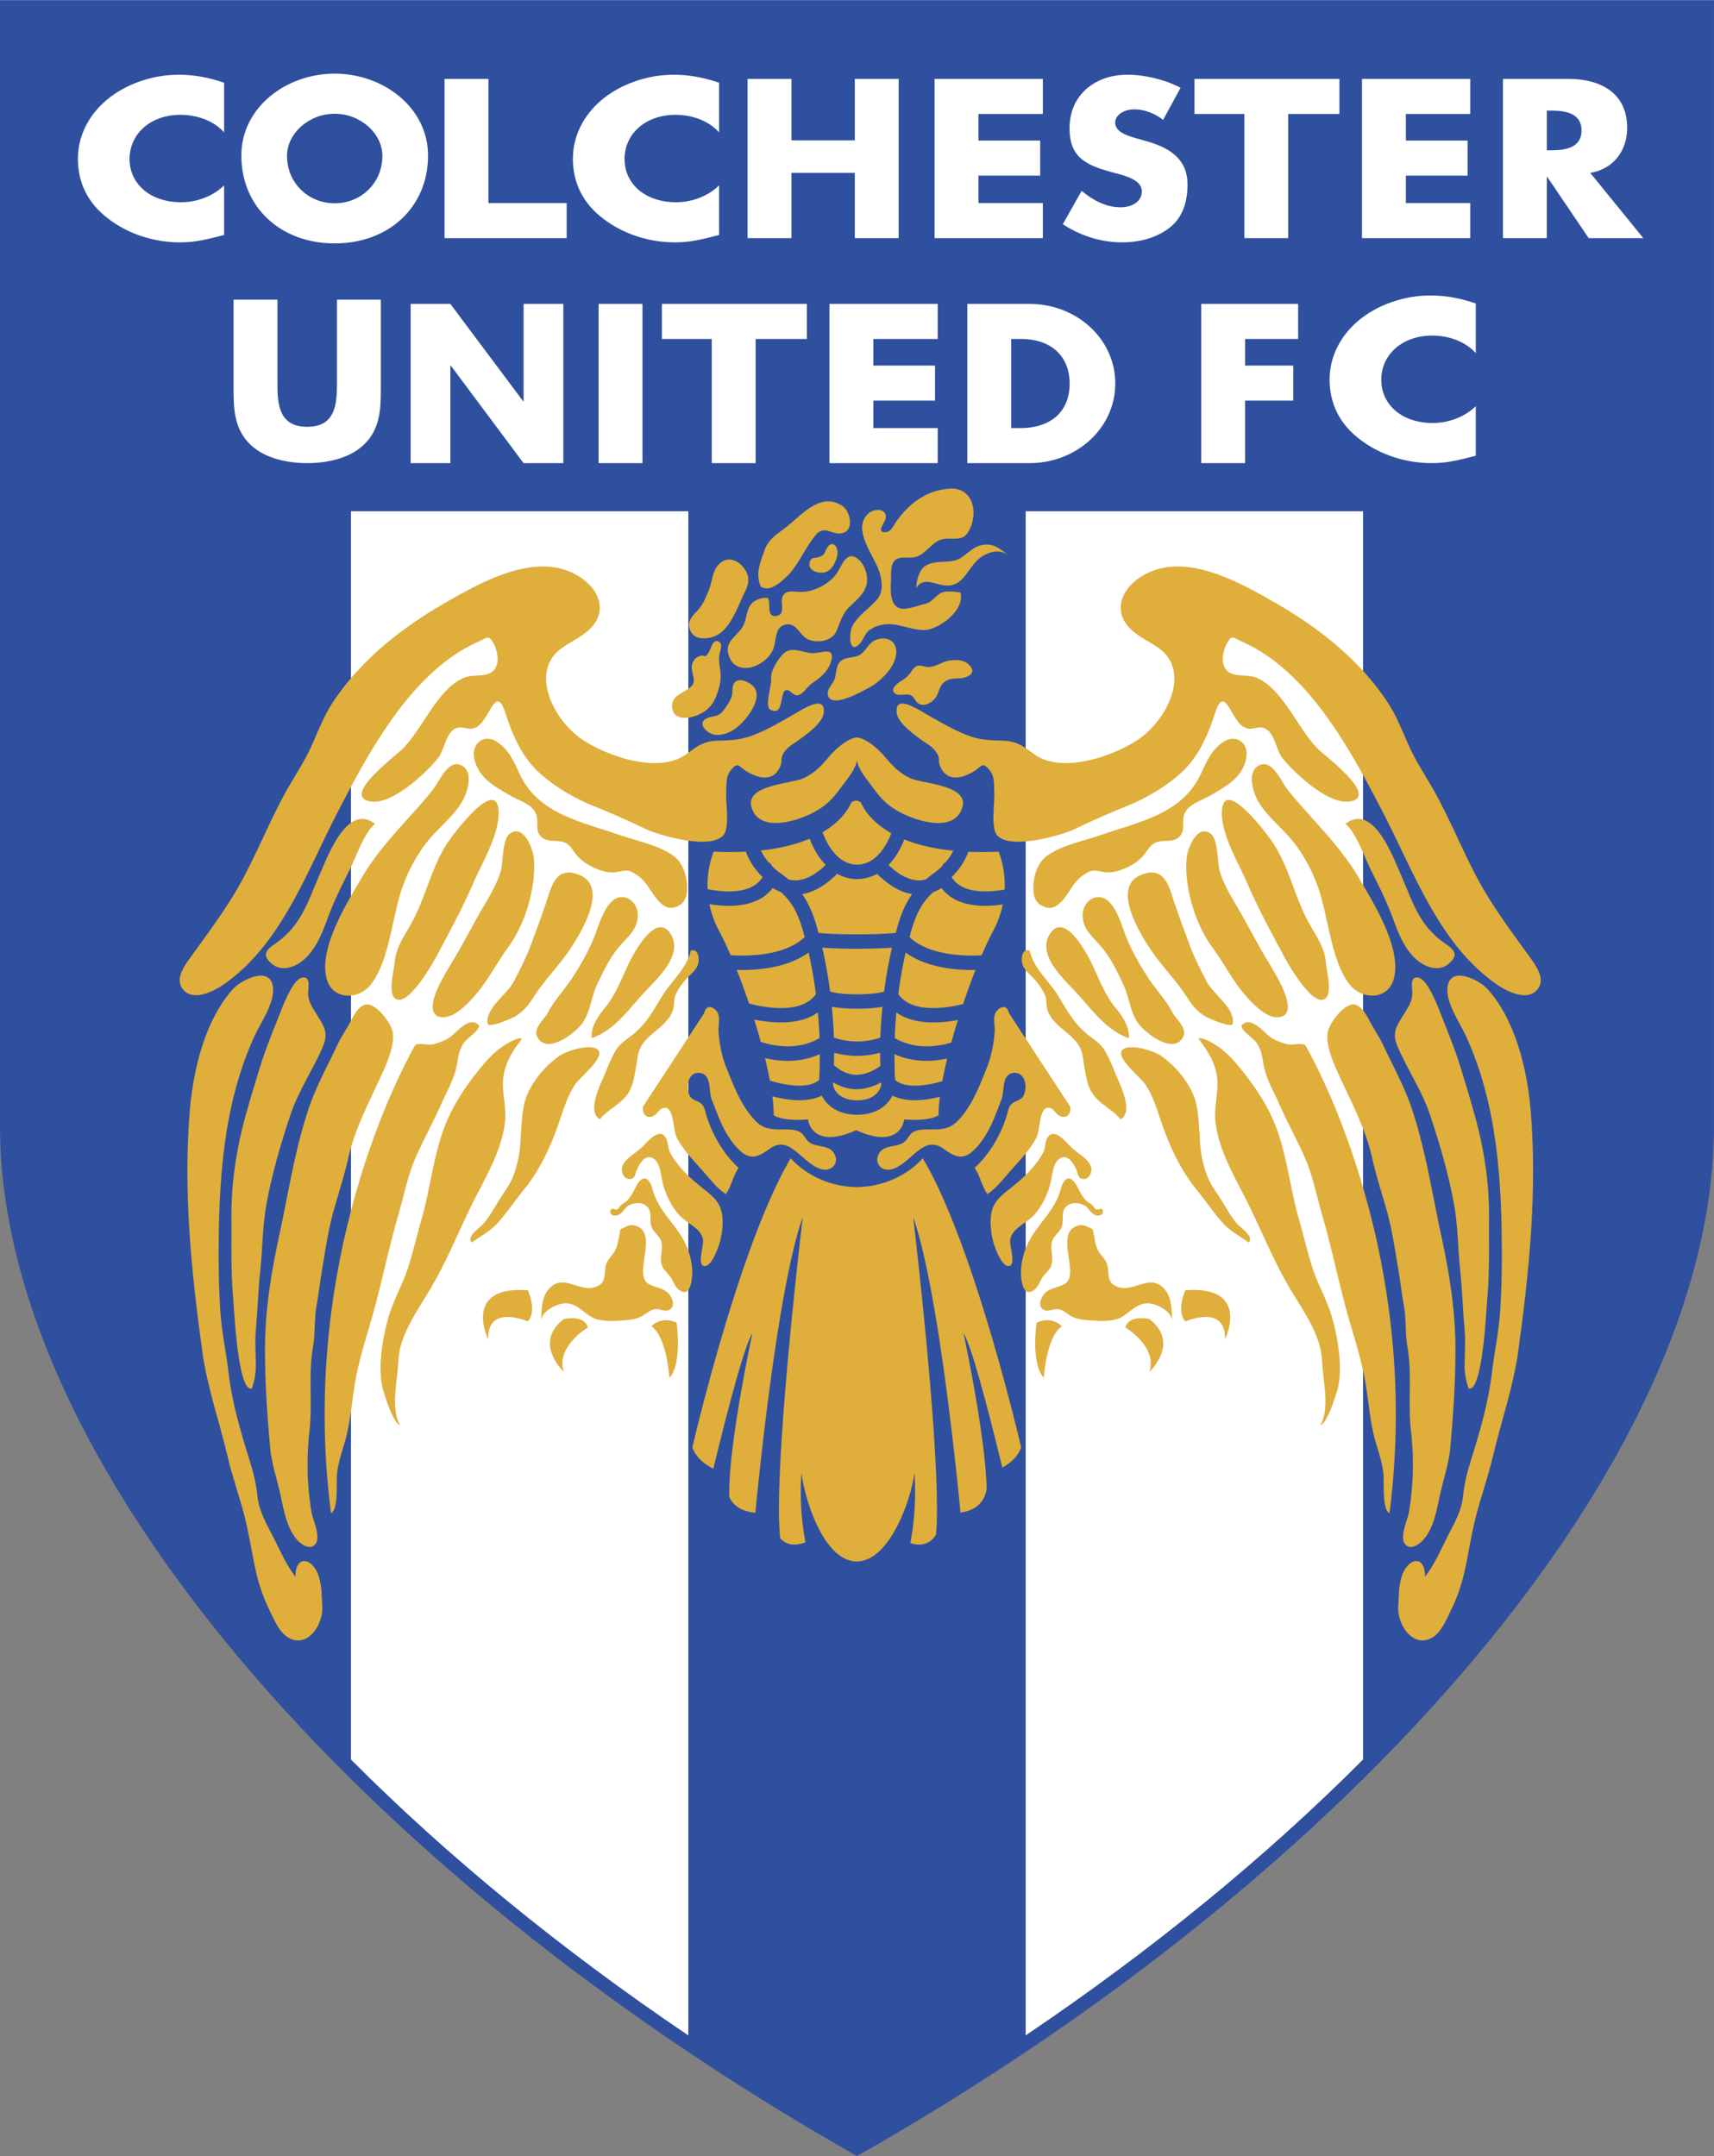 <svg xmlns="http://www.w3.org/2000/svg" width="1987" height="2500" viewBox="0 0 169.225 212.87"><rect x="0" y="0" width="169.225" height="212.87" fill="#808080" stroke="none"/><path d="M0 0v111.176c0 33.05 35.262 73.71 84.611 101.694 49.352-27.984 84.613-68.644 84.613-101.694V0H0z" fill="#2f509f"/><path d="M34.651 173.716c9.472 9.506 20.69 18.726 33.308 27.238V50.46H34.651M101.267 50.46v150.492c12.618-8.512 23.835-17.731 33.308-27.238V50.46h-33.308zM22.124 13.046c-1.001-1.126-2.627-1.731-4.303-1.731-3.001 0-5.028 1.919-5.028 4.358 0 2.481 2.051 4.275 5.103 4.275 1.602 0 3.202-.646 4.229-1.668v4.9c-1.626.417-2.802.73-4.328.73-2.627 0-5.128-.834-7.079-2.315-2.077-1.563-3.027-3.607-3.027-5.942 0-2.148.976-4.212 2.777-5.755 1.851-1.584 4.528-2.543 7.179-2.543 1.575 0 3.027.292 4.478.792v4.899zM145.705 34.845c-1.001-1.127-2.627-1.731-4.303-1.731-3.001 0-5.028 1.918-5.028 4.357 0 2.481 2.051 4.275 5.103 4.275 1.601 0 3.202-.647 4.229-1.669v4.9c-1.627.417-2.802.73-4.328.73-2.626 0-5.128-.834-7.079-2.315-2.077-1.563-3.027-3.607-3.027-5.942 0-2.148.976-4.212 2.777-5.755 1.851-1.584 4.526-2.543 7.179-2.543 1.576 0 3.027.292 4.478.792v4.901zM70.994 13.046c-1.001-1.126-2.627-1.731-4.303-1.731-3.001 0-5.027 1.919-5.027 4.358 0 2.481 2.051 4.275 5.103 4.275 1.601 0 3.202-.646 4.228-1.668v4.9c-1.626.417-2.802.73-4.328.73-2.627 0-5.128-.834-7.079-2.315-2.076-1.563-3.027-3.607-3.027-5.942 0-2.148.976-4.212 2.777-5.755 1.851-1.584 4.527-2.543 7.179-2.543 1.575 0 3.027.292 4.478.792v4.899zM33.045 11.21c2.585 0 4.708 1.98 4.708 4.149 0 2.711-2.122 4.692-4.708 4.692-2.586 0-4.708-1.981-4.708-4.692 0-2.168 2.122-4.149 4.708-4.149zm0-3.961c-4.797 0-9.217 3.337-9.217 8.09 0 5.088 3.868 8.673 9.217 8.673 5.348 0 9.216-3.585 9.216-8.673 0-4.753-4.42-8.09-9.216-8.09zM48.223 20.031h7.727v3.461H43.891V7.77h4.332v12.261zM84.395 13.838V7.77h4.332v15.722h-4.332v-6.443H78.14v6.443h-4.332V7.77h4.332v6.068h6.255zM96.605 11.232v2.626h6.093v3.461h-6.093v2.711h6.357v3.461H92.274V7.77h10.689v3.462h-6.358zM86.224 33.447v2.628h6.093v3.462h-6.093v2.709h6.357v3.462H81.892V29.987h10.689v3.46h-6.357zM138.803 11.232v2.626h6.093v3.461h-6.093v2.711h6.357v3.461h-10.689V7.77h10.689v3.462h-6.357zM114.834 11.816c-.795-.625-1.812-1.043-2.873-1.043-.796 0-1.857.438-1.857 1.314 0 .917 1.172 1.272 1.924 1.501l1.105.312c2.32.647 4.111 1.752 4.111 4.296 0 1.564-.397 3.169-1.724 4.232-1.304 1.043-3.051 1.481-4.73 1.481-2.099 0-4.155-.668-5.857-1.794l1.857-3.293c1.083.897 2.365 1.626 3.846 1.626 1.017 0 2.1-.479 2.1-1.584 0-1.147-1.702-1.543-2.631-1.793-2.718-.73-4.508-1.397-4.508-4.442 0-3.19 2.409-5.275 5.746-5.275 1.68 0 3.735.5 5.216 1.292l-1.725 3.17zM127.185 23.492h-4.332v-12.26h-4.923V7.77h14.312v3.462h-5.057v12.26zM74.604 45.708h-4.332V33.447H65.35v-3.46h14.312v3.46h-5.057v12.261zM152.722 10.898h.419c1.415 0 3.006.25 3.006 1.96s-1.591 1.96-3.006 1.96h-.419v-3.92zm4.287 6.151c2.365-.396 3.646-2.272 3.646-4.44 0-3.357-2.497-4.838-5.791-4.838h-6.476v15.722h4.332v-6.047h.044l4.089 6.047h5.394l-5.238-6.444zM37.601 29.569v8.841c0 2.022-.088 4.024-1.746 5.545-1.393 1.293-3.581 1.752-5.526 1.752s-4.133-.459-5.526-1.752c-1.658-1.521-1.746-3.523-1.746-5.545v-8.841h4.333v8.278c0 2.044.154 4.275 2.939 4.275s2.939-2.231 2.939-4.275v-8.278h4.333zM40.543 29.987h3.923l7.187 9.612h.041v-9.612h3.924v15.722h-3.924l-7.187-9.633h-.041v9.633h-3.923V29.987zM63.432 45.708H59.1V29.987h4.332v15.721zM99.836 33.447h1.016c2.785 0 4.753 1.585 4.753 4.4 0 3.065-2.21 4.399-4.797 4.399h-.972v-8.799zm-4.333 12.261h6.145c4.619 0 8.465-3.44 8.465-7.861 0-4.42-3.823-7.86-8.465-7.86h-6.145v15.721zM122.931 33.447v2.628h4.752v3.462h-4.752v6.171h-4.333V29.987h9.57v3.46h-5.237z" fill="#fff"/><path d="M98.205 81.963c-.286-1.208.011-2.721-.041-3.784-.029-.628.04-1.496-.392-2.062-.781-1.023-.834-.455-1.586.004-1.052.642-2.639 1.2-3.361-.477-.277-.647.089-.743-.431-1.457-.417-.571-1.041-.853-1.583-1.269-.721-.551-2.19-1.577-2.282-2.611-.155-1.759 2.018-.339 2.882.158 1.266.726 2.59 1.505 3.949 2.054 1.323.534 2.321.557 3.63.593 1.5.042 2.063.594 3.198 1.39 2.717 1.904 7.783.134 10.238-1.537 2.023-1.376 3.953-4.382 3.436-6.804-.494-2.31-2.526-2.565-4.059-3.912-1.972-1.731-1.211-3.968.777-5.277 4.152-2.734 9.735.458 13.398 2.569 4.296 2.475 8.31 5.647 11.054 9.83.879 1.339 1.458 2.905 2.128 4.372.743 1.627 1.784 3.121 2.641 4.707 1.472 2.724 2.634 5.573 4.074 8.281 1.372 2.582 3.282 5.148 5.045 7.587.669.924 1.772 2.331.833 3.404-1.048 1.2-3.147.052-4.106-.631-5.584-3.972-8.021-10.937-11.097-16.871-3.136-6.051-7.361-14.042-14.02-16.93-.85-.369-.907-.699-1.464.348-.246.46-.434 1.353-.281 1.895.448 1.601 2.14.865 3.325 1.387 2.562 1.13 4.053 5.061 5.999 6.993.803.799 6.103 4.714 3.159 5.205-2.082.347-5.468-2.799-6.633-4.265-.705-.889-.768-2.646-1.888-3.004-.585-.188-1.115.255-1.749.007-.561-.219-.931-.821-1.217-1.303-.614-1.033-1.151-2.2-1.777-.281-.73 2.239-1.626 4.448-3.514 6.122-1.461 1.296-3.355 2.417-5.217 3.163a85.736 85.736 0 0 0-5.17 2.287c-1.436.683-7.37 2.362-7.898.119zM71.659 81.963c.285-1.208-.011-2.721.041-3.784.03-.628-.041-1.496.391-2.062.781-1.023.834-.455 1.586.004 1.051.642 2.638 1.2 3.36-.477.279-.647-.089-.743.432-1.457.417-.571 1.041-.853 1.584-1.269.721-.551 2.189-1.577 2.281-2.611.155-1.759-2.018-.339-2.882.158-1.266.726-2.59 1.505-3.949 2.054-1.323.534-2.32.557-3.63.593-1.499.042-2.062.594-3.197 1.39-2.717 1.904-7.783.134-10.238-1.537-2.023-1.376-3.953-4.382-3.435-6.804.494-2.31 2.525-2.565 4.058-3.912 1.973-1.731 1.212-3.968-.776-5.277-4.152-2.734-9.735.458-13.399 2.569-4.296 2.475-8.309 5.647-11.054 9.83-.879 1.339-1.458 2.905-2.128 4.372-.743 1.627-1.784 3.121-2.641 4.707-1.471 2.724-2.634 5.573-4.073 8.281-1.372 2.582-3.282 5.148-5.046 7.587-.669.924-1.771 2.331-.833 3.404 1.049 1.2 3.146.052 4.106-.631 5.584-3.972 8.021-10.937 11.096-16.871 3.136-6.051 7.361-14.042 14.02-16.93.85-.369.907-.699 1.464.348.245.46.433 1.353.281 1.895-.448 1.601-2.14.865-3.325 1.387-2.562 1.13-4.053 5.061-5.998 6.993-.804.799-6.104 4.714-3.16 5.205 2.082.347 5.469-2.799 6.634-4.265.706-.889.769-2.646 1.889-3.004.584-.188 1.114.255 1.749.007.561-.219.93-.821 1.216-1.303.613-1.033 1.151-2.2 1.777-.281.73 2.239 1.626 4.448 3.514 6.122 1.461 1.296 3.356 2.417 5.218 3.163a85.736 85.736 0 0 1 5.17 2.287c1.434.683 7.368 2.362 7.897.119z" fill="#dfae3b"/><path d="M138.288 86.298c-.759-1.721-2.718-7.093-5.442-4.975 1.106.98 1.823 3.192 2.52 4.588.815 1.634 1.585 3.166 2.212 4.897.576 1.59 1.317 3.374 2.803 4.308.783.492 1.823.688 2.592.067 1.184-.955.516-1.474-.338-2.072-2.565-1.793-3.149-4.097-4.347-6.813zM31.576 86.298c.759-1.721 2.719-7.093 5.442-4.975-1.105.98-1.822 3.192-2.52 4.588-.814 1.634-1.583 3.166-2.211 4.897-.577 1.59-1.317 3.374-2.803 4.308-.784.492-1.823.688-2.593.067-1.185-.955-.516-1.474.338-2.072 2.564-1.793 3.148-4.097 4.347-6.813zM134.184 86.702c1.446 2.468 4.202 6.845 3.441 9.873-.544 2.162-3.151 2.188-4.396.587-1.717-2.207-2.079-6.347-2.918-9.038a16.04 16.04 0 0 0-2.282-4.581c-1.102-1.556-2.74-2.716-3.725-4.301-.533-.856-1.253-2.937-.078-3.641 1.359-.815 2.266 1.569 2.917 2.377 2.402 2.98 5.054 5.332 7.041 8.724zM35.68 86.702c-1.445 2.468-4.202 6.845-3.441 9.873.544 2.162 3.15 2.188 4.396.587 1.717-2.207 2.079-6.347 2.918-9.038a16.04 16.04 0 0 1 2.282-4.581c1.101-1.556 2.739-2.716 3.725-4.301.533-.856 1.253-2.937.079-3.641-1.36-.815-2.266 1.569-2.917 2.377-2.404 2.98-5.056 5.332-7.042 8.724zM126.638 94.161c.458.865 3 5.418 4.234 4.39.697-.582.096-2.715.039-3.477-.111-1.477-.923-2.626-1.587-3.787-1.446-2.534-1.959-5.407-3.52-7.902-.586-.939-5.125-7.003-5.168-3.159-.025 2.237 1.619 4.903 2.568 7.1 1.023 2.372 2.226 4.554 3.434 6.835zM43.225 94.161c-.458.865-3 5.418-4.233 4.39-.697-.582-.097-2.715-.039-3.477.111-1.477.924-2.626 1.587-3.787 1.447-2.534 1.959-5.407 3.52-7.902.587-.939 5.126-7.003 5.168-3.159.025 2.237-1.619 4.903-2.567 7.1-1.024 2.372-2.227 4.554-3.436 6.835zM119.683 93.499c.938 1.275 1.688 2.684 2.634 3.958.731.986 2.375 2.912 3.697 2.963 1.539.059 1.186-1.498.781-2.503-.531-1.316-1.338-2.52-2.053-3.756-.731-1.269-1.475-2.675-2.216-3.983-.732-1.293-1.668-2.709-2.092-4.143-.266-.898-.14-3.151-.893-3.725-1.346-1.025-2.29 1.465-2.377 2.342-.277 2.767.791 6.497 2.519 8.847zM50.181 93.499c-.938 1.275-1.688 2.684-2.634 3.958-.731.986-2.375 2.912-3.697 2.963-1.54.059-1.187-1.498-.782-2.503.53-1.316 1.339-2.52 2.053-3.756.732-1.269 1.475-2.675 2.216-3.983.732-1.293 1.669-2.709 2.092-4.143.265-.898.141-3.151.893-3.725 1.347-1.025 2.291 1.465 2.378 2.342.276 2.767-.791 6.497-2.519 8.847zM113.21 86.193c-3.786.869-.811 5.74.409 7.561 1.095 1.635 2.525 3.037 3.573 4.688.493.778.958 1.347 1.754 1.865.22.144 2.688 1.264 2.771.746.244-1.51-1.922-2.914-2.538-4.083-.686-1.298-1.307-2.526-1.817-3.922-.527-1.441-1.098-2.953-1.583-4.449-.427-1.308-.901-2.788-2.569-2.406zM56.653 86.193c3.786.869.811 5.74-.408 7.561-1.095 1.635-2.526 3.037-3.573 4.688-.493.778-.958 1.347-1.754 1.865-.221.144-2.688 1.264-2.771.746-.243-1.51 1.922-2.914 2.539-4.083.685-1.298 1.307-2.526 1.816-3.922.527-1.441 1.098-2.953 1.584-4.449.425-1.308.9-2.788 2.567-2.406zM112.302 100.915c.615.954 3.564 3.323 4.518 1.433.428-.849-.708-1.731-1.044-2.371-.687-1.309-1.669-2.29-2.441-3.482-.758-1.169-1.517-2.489-2.059-3.79-.474-1.135-.854-2.722-1.738-3.642-1.114-1.159-2.651-.163-2.646 1.275.004 1.475 1.076 2.186 1.899 3.194.933 1.144 1.44 2.243 2.088 3.595.599 1.247.666 2.613 1.423 3.788zM57.561 100.915c-.616.954-3.564 3.323-4.518 1.433-.427-.849.708-1.731 1.044-2.371.687-1.309 1.669-2.29 2.442-3.482.757-1.169 1.515-2.489 2.058-3.79.474-1.135.854-2.722 1.738-3.642 1.115-1.159 2.651-.163 2.646 1.275-.005 1.475-1.076 2.186-1.9 3.194-.933 1.144-1.44 2.243-2.089 3.595-.597 1.247-.664 2.613-1.421 3.788zM106.461 98.198c1.453 1.611 2.852 3.562 4.987 4.284.107-1.088-.645-2.195-1.301-2.976-1.01-1.201-1.622-2.819-2.306-4.278-.483-1.027-2.771-5.411-4.226-2.963-1.26 2.121 1.59 4.54 2.846 5.933zM63.403 98.198c-1.453 1.611-2.852 3.562-4.987 4.284-.107-1.088.645-2.195 1.301-2.976 1.01-1.201 1.622-2.819 2.307-4.278.482-1.027 2.77-5.411 4.225-2.963 1.259 2.121-1.591 4.54-2.846 5.933zM110.644 110.498c1.371-.833-.192-3.647-.592-4.691a15.726 15.726 0 0 0-.948-2.049c-.44-.773-1.175-1.166-1.855-1.737-1.189-.996-1.904-2.266-2.722-3.629-.948-1.579-2.41-2.666-2.875-4.556-.646-.147-.779.453-.767.958.023.853.717 1.294 1.236 1.868.385.427.729.908.983 1.415.283.566.137 1.028.304 1.587.486 1.631 2.475 2.296 3.211 3.739.3.591.307 1.121.422 1.781.175 1.004.303 2.103.941 2.938.717.936 1.898 1.451 2.662 2.376zM59.22 110.498c-1.371-.833.191-3.647.592-4.691.256-.667.588-1.417.948-2.049.44-.773 1.175-1.166 1.856-1.737 1.188-.996 1.903-2.266 2.721-3.629.948-1.579 2.41-2.666 2.874-4.556.646-.147.78.453.767.958-.022.853-.716 1.294-1.236 1.868-.385.427-.73.908-.983 1.415-.283.566-.138 1.028-.305 1.587-.486 1.631-2.475 2.296-3.21 3.739-.301.591-.307 1.121-.422 1.781-.176 1.004-.304 2.103-.941 2.938-.716.936-1.897 1.451-2.661 2.376zM117.799 108.034c-.662-1.5-1.822-2.853-3.171-3.798-.679-.477-3.078-1.266-3.793-.608-.788.724 1.813 2.759 2.257 3.443.816 1.256 1.175 2.587 1.655 3.957.789 2.255 1.86 4.524 3.322 6.324.89 1.095 1.688 2.279 2.602 3.32.771.878 1.7 1.331 2.614 1.99.557-.577-.773-1.438-1.083-1.78-.7-.769-1.162-1.708-1.724-2.58-.477-.739-.982-1.404-1.293-2.216a11.57 11.57 0 0 1-.61-2.362c-.096-.635-.107-1.365-.154-2.011-.089-1.178-.142-2.591-.622-3.679zM52.065 108.034c.661-1.5 1.821-2.853 3.17-3.798.68-.477 3.08-1.266 3.794-.608.787.724-1.814 2.759-2.258 3.443-.816 1.256-1.175 2.587-1.654 3.957-.789 2.255-1.86 4.524-3.322 6.324-.89 1.095-1.688 2.279-2.602 3.32-.771.878-1.7 1.331-2.614 1.99-.557-.577.773-1.438 1.084-1.78.7-.769 1.162-1.708 1.723-2.58.477-.739.983-1.404 1.294-2.216.281-.734.487-1.56.61-2.362.096-.635.107-1.365.154-2.011.087-1.178.141-2.591.621-3.679z" fill="#dfae3b"/><path d="M108.664 82.437c3.642-1.27 7.93-2.042 9.798-5.837.635-1.289 1.05-2.523 2.324-3.365 1.305-.863 2.545.171 2.257 1.611-.39 1.944-1.978 2.749-3.482 3.645-.986.587-2.517.913-2.72 2.208-.09.567.102 1.256-.267 1.742-.547.721-1.311.486-2.099.624-.92.161-1.072.808-1.615 1.429-.508.58-1.211.98-1.86 1.256-.644.273-1.326.461-2.053.329-.922-.168-1.078-.292-1.932.268-1.136.747-1.423 1.901-2.327 2.76-.573.544-1.118.667-1.78.324-.698-.363-.887-.959-.885-1.781.001-1.146.399-2.489 1.386-3.194 1.451-1.037 3.581-1.436 5.255-2.019zM61.199 82.437c-3.641-1.27-7.93-2.042-9.798-5.837-.635-1.289-1.05-2.523-2.323-3.365-1.306-.863-2.546.171-2.258 1.611.39 1.944 1.978 2.749 3.482 3.645.986.587 2.517.913 2.721 2.208.089.567-.103 1.256.266 1.742.547.721 1.312.486 2.1.624.919.161 1.071.808 1.615 1.429.508.58 1.212.98 1.861 1.256.644.273 1.326.461 2.053.329.922-.168 1.078-.292 1.931.268 1.137.747 1.423 1.901 2.327 2.76.574.544 1.118.667 1.781.324.698-.363.887-.959.885-1.781-.002-1.146-.399-2.489-1.387-3.194-1.451-1.037-3.581-1.436-5.256-2.019zM127.427 127.334c1.036 1.731 2.355 3.604 2.882 5.575.239.895.218 1.67.313 2.578.153 1.474.572 3.849-.258 5.198.63-.1 1.407-2.614 1.613-3.247.683-2.104.126-5.346-.474-7.424-.481-1.666-1.366-3.142-1.899-4.777-.522-1.601-.883-3.235-1.351-4.85-.972-3.341-1.185-6.681-2.559-9.833-.757-1.738-1.835-3.329-3.006-4.8-.667-.836-1.319-1.614-2.207-2.277-.435-.325-1.638-1.116-2.165-.956.882 1.156 1.652 2.326 1.844 3.768.194 1.466-.316 2.92-.161 4.419.314 3.022 2.152 5.878 3.435 8.534 1.31 2.708 2.449 5.51 3.993 8.092zM42.436 127.334c-1.036 1.731-2.355 3.604-2.881 5.575-.239.895-.219 1.67-.313 2.578-.153 1.474-.572 3.849.257 5.198-.629-.1-1.406-2.614-1.612-3.247-.684-2.104-.126-5.346.474-7.424.48-1.666 1.367-3.142 1.9-4.777.521-1.601.882-3.235 1.351-4.85.971-3.341 1.184-6.681 2.558-9.833.757-1.738 1.835-3.329 3.005-4.8.667-.836 1.319-1.614 2.207-2.277.435-.325 1.638-1.116 2.165-.956-.882 1.156-1.653 2.326-1.844 3.768-.194 1.466.316 2.92.161 4.419-.312 3.022-2.151 5.878-3.435 8.534-1.309 2.708-2.449 5.51-3.993 8.092z" fill="#dfae3b"/><path d="M137.183 149.404c-.74-.401-.523-2.952-.585-3.782-.08-1.062-.448-2.16-.759-3.19-.579-1.916-.688-3.921-1.021-5.884-.317-1.875-.875-3.772-1.422-5.586-1.1-3.65-1.829-7.519-2.927-11.273-.53-1.81-.867-3.667-1.625-5.387-.781-1.775-1.713-3.425-2.479-5.173-.622-1.421-1.364-2.58-1.623-4.103-.121-.719-.216-1.414-.663-2.054-.425-.608-1.32-1-1.527-1.706.929-1.126 2.28.744 2.981 1.201.402.261 1.113.522 1.579.627.519.117 1.268-.164 1.741.06 0-.001 11.765 19.702 8.33 46.25zM32.682 149.404c.739-.401.522-2.952.584-3.782.08-1.062.448-2.16.759-3.19.579-1.916.689-3.921 1.021-5.884.317-1.875.875-3.772 1.422-5.586 1.1-3.65 1.829-7.519 2.927-11.273.53-1.81.867-3.667 1.625-5.387.781-1.775 1.713-3.425 2.479-5.173.623-1.421 1.365-2.58 1.623-4.103.122-.719.217-1.414.663-2.054.426-.608 1.32-1 1.528-1.706-.93-1.126-2.281.744-2.982 1.201-.402.261-1.113.522-1.579.627-.52.117-1.267-.164-1.741.06 0-.001-11.766 19.702-8.329 46.25z" fill="#dfae3b"/><path d="M139.112 149.255c-.128.77-.934 2.423-.412 3.157.483.678 1.357.116 1.785-.345 1.003-1.079 1.337-2.835 1.628-4.23.344-1.654.924-3.25 1.074-4.904.298-3.246.51-6.42.51-9.752 0-3.862-.621-7.588-1.423-11.308-.89-4.13-1.531-8.379-2.882-12.421-.73-2.181-1.877-4.253-2.855-6.33-.366-.779-.844-1.454-1.251-2.217-.308-.576-.81-1.605-1.541-1.733-1.008-.176-2.467 1.788-2.65 2.693-.237 1.167.472 2.877.956 3.949 1.254 2.781 2.755 5.521 3.428 8.521.398 1.782.968 3.5 1.457 5.245.504 1.8.771 3.675 1.083 5.5.215 1.252.37 2.606.588 3.822.25 1.397.115 2.726.351 4.077.478 2.74.03 5.562.352 8.333a28.704 28.704 0 0 1-.198 7.943zM30.751 149.255c.129.77.934 2.423.412 3.157-.483.678-1.356.116-1.786-.345-1.002-1.079-1.336-2.835-1.628-4.23-.345-1.654-.924-3.25-1.075-4.904-.296-3.246-.509-6.42-.509-9.752 0-3.862.62-7.588 1.422-11.308.891-4.13 1.532-8.379 2.883-12.421.729-2.181 1.877-4.253 2.854-6.33.367-.779.844-1.454 1.251-2.217.307-.576.81-1.605 1.541-1.733 1.007-.176 2.466 1.788 2.65 2.693.236 1.167-.473 2.877-.957 3.949-1.254 2.781-2.756 5.521-3.427 8.521-.398 1.782-.968 3.5-1.457 5.245-.504 1.8-.771 3.675-1.083 5.5-.214 1.252-.37 2.606-.588 3.822-.25 1.397-.116 2.726-.351 4.077-.478 2.74-.03 5.562-.352 8.333-.3 2.596-.235 5.343.2 7.943z" fill="#dfae3b"/><path d="M137.972 103.287c.98 2.301 2.43 4.412 3.211 6.753.955 2.859 1.806 5.761 2.356 8.728.413 2.22.392 4.421.627 6.647.21 1.995.27 4.044.448 6.025.092 1.017-.006 2.213-.013 3.273-.005.854.126 1.525.387 2.354 1.405.502 1.771-8.005 1.86-8.979.148-1.617.166-3.217.166-4.855 0-1.076-.008-2.151-.001-3.227.019-2.765-.371-5.73-1.022-8.407-.48-1.972-1.086-3.911-1.67-5.854-.558-1.855-1.213-3.494-1.922-5.262-.319-.794-1.366-3.751-2.335-3.964-.989-.217-.566 1.113-.632 1.721-.081.754-.376 1.135-.754 1.769-.696 1.172-1.322 1.833-.706 3.278zM31.892 103.287c-.98 2.301-2.43 4.412-3.211 6.753-.954 2.859-1.806 5.761-2.356 8.728-.412 2.22-.393 4.421-.628 6.647-.211 1.995-.269 4.044-.447 6.025-.092 1.017.005 2.213.012 3.273.006.854-.125 1.525-.386 2.354-1.405.502-1.771-8.005-1.86-8.979-.148-1.617-.166-3.217-.166-4.855 0-1.076.007-2.151 0-3.227-.018-2.765.372-5.73 1.023-8.407.48-1.972 1.086-3.911 1.67-5.854.557-1.855 1.213-3.494 1.922-5.262.319-.794 1.366-3.751 2.335-3.964.99-.217.566 1.113.631 1.721.081.754.377 1.135.754 1.769.697 1.172 1.322 1.833.707 3.278z" fill="#dfae3b"/><path d="M143.351 158.772c.713-1.442 1.159-3.088 1.457-4.621.288-1.479.527-2.935.909-4.432.498-1.957 1.189-3.864 1.653-5.835.816-3.473 2.04-6.952 2.523-10.465 1.083-7.872 1.894-15.8 1.23-23.814-.331-3.99-1.502-8.934-4.285-11.993-.843-.926-3.798-2.383-3.937-.012-.09 1.513 1.25 3.389 1.862 4.734 3.089 6.784 3.516 14.297 3.516 21.76 0 1.768-.055 3.514-.157 5.251-.123 2.076-.585 4.129-.826 6.2-.339 2.917-1.17 5.741-2.043 8.535-.394 1.26-.68 2.362-.807 3.661-.142 1.462-.936 2.772-1.585 4.06-.694 1.376-1.227 2.65-2.171 3.873.042-2.265-1.767-1.891-2.326.052-.287.994-.257 1.946-.316 2.932-.082 1.375.985 3.506 2.639 3.28 1.447-.197 2.105-2.038 2.664-3.166zM26.514 158.772c-.714-1.442-1.16-3.088-1.458-4.621-.287-1.479-.526-2.935-.908-4.432-.499-1.957-1.19-3.864-1.653-5.835-.816-3.473-2.04-6.952-2.523-10.465-1.082-7.872-1.893-15.8-1.229-23.814.33-3.99 1.502-8.934 4.285-11.993.843-.926 3.798-2.383 3.937-.012.09 1.513-1.25 3.389-1.863 4.734-3.088 6.784-3.515 14.297-3.515 21.76 0 1.768.056 3.514.158 5.251.122 2.076.584 4.129.825 6.2.339 2.917 1.171 5.741 2.044 8.535.394 1.26.68 2.362.807 3.661.143 1.462.936 2.772 1.585 4.06.695 1.376 1.227 2.65 2.171 3.873-.042-2.265 1.767-1.891 2.327.052.286.994.257 1.946.316 2.932.082 1.375-.985 3.506-2.639 3.28-1.452-.197-2.109-2.038-2.667-3.166zM94.169 55.346c1.051-.213 1.647-1.323 2.747-1.543 1.208-.243 1.82.388 2.705 1.034-.783-.57-1.532-.49-2.365-.089-1.828.877-1.871 3.545-4.39 2.967-.882-.202-1.769-.658-2.411.32.031-.693.259-1.725.866-2.151.794-.557 1.947-.356 2.848-.538z" fill="#dfae3b"/><path d="M91.329 59.604c-.658.146-1.893.674-2.558.416-.876-.341-.858-1.704-.806-2.451.055-.774-.195-2.188.749-2.463.64-.188 1.254.076 1.902-.205.955-.413 1.495-1.517 2.488-1.69 1.096-.192 1.959.322 2.58-.856.937-1.775.401-4.369-2.078-4.121-2.226.223-3.869 1.463-5.155 3.297-.219.312-.464.917-.916.979-.983.136-.39-.683-.205-1.048.577-1.136-.823-1.472-1.602-.77-1.719 1.548.697 4.29 1.121 5.838.267.971.39 1.945-.349 2.751-.787.857-1.712 1.408-2.316 2.461-.396.69-.409 2.972.72 1.781.347-.366.46-.946.879-1.28.471-.376 1.055-.562 1.632-.622 1.516-.154 3.12.906 4.505.451 1.236-.406 2.974-1.739 2.961-3.173-.005-.572-.044-.383-.47-.47-.294-.061-.891-.07-1.192-.01-.791.16-1.051 1-1.89 1.185z" fill="#dfae3b"/><path d="M82.654 56.531c.455-.707.928-2.215 2.014-1.393.743.562 1.134 1.836.853 2.695-.308.938-1.032 1.442-1.691 2.1-.717.716-.897 1.589-1.268 2.405-.424.937-1.833 1.162-2.728.8-.85-.345-1.139-1.625-2.132-1.513-1.235.139-1.017 1.501-1.333 2.369-.703 1.923-4.017 3.007-4.498.382-.189-1.033.792-1.572 1.361-2.369.562-.787.383-2.013 1.156-2.604.247-.188.658-.35.966-.377.532-.05.492-.03.572.383.089.462-.167 1.5.709 1.392.943-.115.421-1.216.586-1.783.256-.875 1.133-.611 1.783-.59 1.291.044 2.951-.812 3.65-1.897zM70.922 63.308c.487.206.211.807.139 1.16-.108.531-.081.898.013 1.421.172.972.051 1.679-.273 2.606-.38 1.092-1.009 1.768-2.103 2.163-.883.317-2.258.408-2.346-.859-.085-1.218 1.205-1.373 1.893-2.044.744-.727-.458-1.698.332-2.667.19-.233.43-.295.713-.393.11-.038.212.122.353.057.553-.255.585-1.738 1.279-1.444zM74.028 70.394c-.744 1.099-1.909 2.221-3.342 2.152-.823-.039-2.041-1.203-.81-1.686.552-.218.955-.068 1.431-.587.327-.357.796-1.097.933-1.52.154-.474-.08-1.256.483-1.536.608-.303 1.703.352 1.904.917.263.741-.2 1.672-.599 2.26z" fill="#dfae3b"/><path d="M77.312 64.554c.764-.789 1.84-.188 2.759-.088.904.099 2.423-.783 1.987.806-.267.972-1.077 1.642-1.869 2.163-.408.268-.885 1.026-1.303 1.163-.612.2-.823-.607-1.31-.46-.615.183-.14 2.654-1.54 1.903-.547-.295.155-2.455.101-3.029-.076-.799.625-1.859 1.146-2.427l.029-.031zM88.456 63.995c.306 1.558-1.458 3.262-2.712 3.914-.604.315-4.017 2.297-4.022.469-.001-.426.569-.97.696-1.392.168-.565.11-1.341.615-1.758.52-.43 1.34-.233 1.901-.615.603-.411.825-1.164 1.535-1.451.808-.327 1.805-.097 1.987.833zM80.513 52.832c-.893 1.08-1.449 2.387-2.31 3.489-.458.586-1.759 1.853-2.539 1.752-.596-.077-.575-.146-.714-.687-.273-1.062.189-2.093.537-3.093.333-.956 1.059-1.483 1.853-2.051 1.618-1.156 3.535-3.799 5.811-2.322.83.539 1.211 2.443 0 2.704-1.059.227-1.734-.886-2.638.208zM73.584 58.34c-.67 1.325-1.227 3.153-2.424 4.116-.761.613-2.471.923-2.977-.15-.486-1.03.267-1.553.842-2.229.454-.533.719-1.255.981-1.894.331-.805.299-1.803.969-2.485.745-.76 1.69-.533 2.339.213.662.763.739 1.503.27 2.429z" fill="#dfae3b"/><path d="M81.605 54.161c.457-.871 1.125-.378 1.081.452-.034.628-.492 1.602-1.108 1.831-.694.259-1.888-.09-1.631-.985.148-.513.593-.352.954-.495.564-.225.477-.37.704-.803zM84.604 72.793c-.986.101-2.169 1.216-2.718 1.864-.78.92-1.386 1.581-2.481 2.128-1.291.644-6.363.652-5.058 3.29 1.04 2.101 4.55.879 5.994.111 1.15-.612 1.839-1.284 2.574-2.299.579-.801 1.511-1.82 1.689-2.816.178.996 1.11 2.016 1.689 2.816.736 1.015 1.425 1.688 2.575 2.299 1.444.768 4.955 1.99 5.994-.111 1.305-2.638-3.767-2.646-5.057-3.29-1.096-.547-1.702-1.208-2.482-2.128-.549-.647-1.732-1.762-2.719-1.864zM86.597 86.259a4.11 4.11 0 0 1-1.974.52 4.076 4.076 0 0 1-1.971-.52c-1.139 1.143-2.298 1.813-3.459 2.003.602.84 1.037 1.82 1.422 3.119.068.233.127.476.192.713.585.058 1.771.139 3.815.14 2.046-.001 3.233-.082 3.818-.14.065-.237.124-.479.192-.713.384-1.298.82-2.279 1.422-3.119-1.159-.19-2.318-.86-3.457-2.003zM84.623 99.579c-1.129-.002-1.923-.086-2.498-.199a49.11 49.11 0 0 1 .208 3.051 7.014 7.014 0 0 0 2.291.38 7.034 7.034 0 0 0 2.293-.38c.035-1.029.109-2.045.207-3.051-.576.113-1.372.197-2.501.199zM88.068 93.553c-.715.052-1.825.102-3.445.103a48.747 48.747 0 0 1-3.442-.103c.326 1.398.584 2.844.776 4.328.339.109 1.104.274 2.666.277 1.564-.003 2.33-.168 2.668-.277.192-1.484.45-2.93.777-4.328zM80.557 98.138a41.678 41.678 0 0 0-.726-4.104c-2.21 1.614-5.394 1.765-7.093 1.713a67.642 67.642 0 0 1 1.214 3.323c1.6.414 5.207 1.076 6.605-.932zM93.954 86.582c1.036 1.693 3.662 1.516 5.236 1.229.096-2.199-.602-3.743-.602-3.743a34.03 34.03 0 0 1-2.987.013c-.32.935-.946 1.816-1.647 2.501zM88.314 104.065c-.002.733.009 1.468.041 2.207.004.107.022.229.034.346 1.039.915 3.258.525 4.648.114.131-.713.29-1.459.477-2.232-1.371.3-3.289.426-5.2-.435zM89.417 94.033a42.028 42.028 0 0 0-.726 4.104c1.337 1.923 4.703 1.397 6.392.985a69.25 69.25 0 0 1 1.23-3.371c-1.741.035-4.771-.166-6.896-1.718zM88.498 99.948a48.742 48.742 0 0 0-.161 2.531c2.081 1.214 4.355.815 5.586.44.202-.739.418-1.483.65-2.229-1.768.333-4.334.504-6.075-.742zM75.295 86.582c-.705-.687-1.333-1.572-1.651-2.513-.969.048-2.022.052-3.177-.001 0 0-.691 1.525-.605 3.705 1.542.306 4.351.577 5.433-1.191zM79.447 92.508c-.065-.24-.125-.486-.195-.723-.51-1.72-1.093-2.764-2.145-3.721a4.267 4.267 0 0 1-.815-.403c-1.492 1.99-4.4 1.896-6.249 1.591.169.837.461 1.728.954 2.643.36.668.746 1.488 1.138 2.396 1.239.088 5.225.2 7.312-1.783zM88.118 108.16c-.478.919-1.509 1.874-3.495 1.889-1.983-.015-3.014-.97-3.492-1.889-1.491.748-3.527.425-4.875.068.086.68.135 1.308.135 1.86 0 0 .74.634 3.385.423 0 0 .316 3.062 4.75 1.062 4.437 2 4.752-1.062 4.752-1.062 2.645.21 3.386-.423 3.386-.423 0-.538.047-1.148.129-1.808-1.344.334-3.258.59-4.675-.12zM92.957 87.662a4.256 4.256 0 0 1-.814.403c-1.052.957-1.637 2.001-2.146 3.721-.07.237-.13.482-.196.723 1.983 1.884 5.685 1.877 7.113 1.796.394-.913.781-1.737 1.143-2.409a9.489 9.489 0 0 0 .947-2.611c-1.853.277-4.608.296-6.047-1.623zM75.129 83.957c.206.446.502.877.828 1.25l.035-.078.248.382c.237.24.478.445.695.599.33.233.622.465.897.7.209.055.438.094.692.093.956-.007 1.961-.52 2.995-1.52-.807-.835-1.305-1.866-1.585-2.589-1.218.515-2.784.946-4.805 1.163zM80.86 106.618c.012-.117.029-.239.034-.346.032-.739.042-1.474.041-2.207-2.009.906-4.025.721-5.406.388a41.5 41.5 0 0 1 .478 2.218c1.365.431 3.763.907 4.853-.053zM80.912 102.479a46.627 46.627 0 0 0-.161-2.531c-1.813 1.297-4.514 1.06-6.284.702.229.735.444 1.471.645 2.2 1.164.387 3.589.92 5.8-.371zM91.417 86.811c.276-.235.566-.467.897-.7a5.31 5.31 0 0 0 .694-.599l.249-.382.035.078c.321-.369.615-.793.821-1.234-2.018-.2-3.596-.61-4.827-1.109-.285.72-.775 1.71-1.557 2.52 1.034 1 2.04 1.513 2.995 1.52.255 0 .484-.039.693-.094z" fill="#dfae3b"/><path d="M84.623 85.357c1.938-.028 2.963-2.027 3.377-3.108-2.229-1.253-2.844-2.718-2.956-2.941-.1-.199-.317-.257-.519-.264-.202.007-.419.065-.519.264-.109.218-.7 1.617-2.795 2.848.391 1.054 1.42 3.172 3.412 3.201zM84.535 106.106c1.077 0 2.027-.616 2.38-.876-.007-.435-.023-.872-.021-1.305a8.648 8.648 0 0 1-2.271.308 8.632 8.632 0 0 1-2.269-.308c.001.408-.014.82-.021 1.229.346.305 1.194.952 2.202.952zM84.535 107.527c-.901 0-1.68-.324-2.271-.678-.01.092-.013.178-.026.27.107.432.552 1.491 2.385 1.509 1.835-.018 2.281-1.077 2.387-1.509-.013-.088-.015-.17-.025-.258-.624.334-1.485.666-2.45.666zM91.104 114.345s-2.285 2.803-6.516 2.843c-4.231-.041-6.516-2.843-6.516-2.843-5.095 8.53-9.715 28.552-9.715 28.552.369 1.046 1.281 1.707 2.073 2.102.652-2.71 2.941-12.042 3.851-13.356 0 0-2.413 11.189-2.278 16.149.347.753 1.083 1.425 2.577 1.551.356-3.717 2.23-22.277 4.676-29.192 0 0-2.988 25.017-2.225 31.714.492.558 1.27.858 2.49.401-.708-3.713-.383-6.88-.383-6.88.237 2.369 2.132 8.767 5.45 8.767 3.317 0 5.449-6.398 5.687-8.767 0 0 .328 3.212-.398 6.959 1.335.419 2.101-.117 2.538-.853.625-7.192-2.258-31.341-2.258-31.341 2.442 6.903 4.313 25.408 4.674 29.171 1.83-.236 2.422-1.349 2.581-2.315-.101-5.263-2.279-15.364-2.279-15.364.897 1.296 3.138 10.396 3.825 13.246.737-.404 1.525-1.037 1.862-1.991 0-.001-4.621-20.023-9.716-28.553z" fill="#dfae3b"/><path d="M105.661 109.25c.089.625-.249 1.196-.953.957-.493-.167-.655-.923-1.298-.84-.814.106-.724 2.269-1.09 2.961-.584 1.109-1.546 2.14-2.371 3.051-.745.82-1.553 1.932-2.466 2.508-.542-.754-.711-1.794-1.255-2.598 1.488-1.358 2.56-3.234 3.15-5.091.127-.399.168-.878.472-1.188.354-.36.929-.346 1.19-.821.469-.856.163-2.492-1.068-2.259-1.107.209-.77 1.797-1.094 2.609-.396.992-.734 2.004-1.244 2.961-.419.788-1.003 1.65-1.695 2.228-1.062.889-1.888.315-2.837-.354-1.996-1.409-3.204 1.604-5.094 2.066-.99.242-1.828-.669-1.161-1.661.571-.852 1.967-.426 2.608-1.211.363-.443.413-.752 1.041-.953.455-.146 1.049-.114 1.54-.113 1.242.003 1.899-.137 2.728-1.069 1.272-1.432 1.991-3.324 2.692-5.091.435-1.096.65-2.258.747-3.439.044-.53-.117-1.135-.008-1.655.149-.717 1.195-1.333 1.424-.237l6.042 9.239zM63.485 109.25c-.089.625.249 1.196.954.957.492-.167.655-.923 1.297-.84.814.106.724 2.269 1.09 2.961.586 1.109 1.546 2.14 2.373 3.051.744.82 1.553 1.932 2.465 2.508.542-.754.71-1.794 1.255-2.598-1.488-1.358-2.56-3.234-3.151-5.091-.126-.399-.167-.878-.472-1.188-.354-.36-.929-.346-1.189-.821-.47-.856-.164-2.492 1.068-2.259 1.107.209.77 1.797 1.094 2.609.396.992.734 2.004 1.244 2.961.419.788 1.004 1.65 1.695 2.228 1.063.889 1.888.315 2.837-.354 1.995-1.409 3.204 1.604 5.094 2.066.99.242 1.827-.669 1.161-1.661-.572-.852-1.968-.426-2.609-1.211-.362-.443-.413-.752-1.041-.953-.454-.146-1.049-.114-1.54-.113-1.243.003-1.9-.137-2.728-1.069-1.272-1.432-1.991-3.324-2.692-5.091-.435-1.096-.649-2.258-.746-3.439-.044-.53.117-1.135.009-1.655-.149-.717-1.194-1.333-1.425-.237l-6.043 9.239z" fill="#dfae3b"/><path d="M103.742 116.688c.15-.651.211-1.744.751-2.212.838-.728 1.511.337 1.805 1.066.15.375.132.79.604.854.611.084.944-.666.833-1.142-.199-.842-1.398-1.423-1.954-1.977-.544-.542-1.729-2.045-2.37-.953-.236.403-.19.967-.389 1.4-.196.43-.498.828-.796 1.214-.646.836-1.465 1.561-2.275 2.216-.819.663-1.678 1.23-1.994 2.283-.288.963-.137 2.258.116 3.198.142.53.778 2.272 1.429 2.349.919.109.144-1.989.234-2.588.166-1.11 1.511-1.579 2.278-2.361.841-.856 1.47-2.224 1.728-3.347zM65.404 116.688c-.149-.651-.21-1.744-.751-2.212-.838-.728-1.51.337-1.804 1.066-.15.375-.132.79-.604.854-.61.084-.943-.666-.832-1.142.198-.842 1.398-1.423 1.954-1.977.544-.542 1.729-2.045 2.369-.953.236.403.19.967.389 1.4.197.43.498.828.796 1.214.647.836 1.466 1.561 2.275 2.216.819.663 1.678 1.23 1.994 2.283.289.963.137 2.258-.115 3.198-.142.53-.779 2.272-1.429 2.349-.92.109-.145-1.989-.234-2.588-.166-1.11-1.511-1.579-2.277-2.361-.843-.856-1.473-2.224-1.731-3.347z" fill="#dfae3b"/><path d="M108.468 119.382c-.112.024-.245.035-.33-.044-.094-.087-.164-.221-.254-.317-.199-.211-.486-.312-.688-.53-.361-.39-.59-.85-.824-1.31-.646-1.27-1.314-1.021-1.655.241-.594 2.203-2.311 3.402-3.228 5.334-.433.91-.707 1.956-.685 2.962.018.788.231 2.425 1.3 1.628.377-.281.51-.718.744-1.125.215-.374.583-.66.803-1.002.547-.853-.062-1.889.23-2.704.202-.562.757-.866.948-1.416.211-.603-.077-1.385.354-1.904.465-.561 1.33-.487 1.875-.201.298.156.47.468.7.702.249.254.687.44 1.012.204.15-.11.173-.366.047-.507-.087-.097-.166-.063-.274-.032-.024.009-.05.015-.075.021zM60.678 119.382c.112.024.245.035.33-.044.095-.087.164-.221.255-.317.199-.211.486-.312.688-.53.361-.39.59-.85.823-1.31.646-1.27 1.315-1.021 1.656.241.595 2.203 2.311 3.402 3.229 5.334.432.91.707 1.956.684 2.962-.018.788-.232 2.425-1.3 1.628-.378-.281-.51-.718-.744-1.125-.215-.374-.583-.66-.802-1.002-.547-.853.062-1.889-.231-2.704-.201-.562-.756-.866-.948-1.416-.21-.603.077-1.385-.353-1.904-.465-.561-1.33-.487-1.875-.201-.298.156-.47.468-.699.702-.25.254-.687.44-1.012.204-.15-.11-.173-.366-.047-.507.086-.097.166-.063.274-.032a.438.438 0 0 0 .072.021z" fill="#dfae3b"/><path d="M107.888 121.355c.129.602.194 1.229.396 1.812.207.592.687.934.937 1.45.424.875-.155 1.925 1.061 2.41 1.516.605 2.958-1.079 4.316-.104 1.11.796 1.073 2.284 1.133 3.499-.046-.932-1.403-1.664-2.248-1.745-1.213-.116-1.893.898-2.846 1.401-.849.447-2.255.326-3.199.26-.542-.038-1.005-.101-1.514-.323-.544-.238-.844-.677-1.448-.769-.463-.07-.989.314-1.427.059-.549-.32-.349-.905-.113-1.336.583-1.064 2.183-.743 2.582-1.659.624-1.426-1.244-4.786.972-5.333.54-.134.931.184 1.398.378zM61.257 121.355c-.129.602-.193 1.229-.396 1.812-.206.592-.686.934-.937 1.45-.424.875.155 1.925-1.06 2.41-1.517.605-2.958-1.079-4.316-.104-1.11.796-1.072 2.284-1.133 3.499.046-.932 1.404-1.664 2.248-1.745 1.213-.116 1.893.898 2.846 1.401.848.447 2.254.326 3.198.26.543-.038 1.006-.101 1.514-.323.543-.238.844-.677 1.448-.769.462-.07.989.314 1.428.059.549-.32.349-.905.112-1.336-.583-1.064-2.182-.743-2.582-1.659-.624-1.426 1.245-4.786-.972-5.333-.539-.134-.931.184-1.398.378zM117.035 127.376s-.948 2.015 0 3.081c0 0 4.028-1.777 3.91 1.777-.001 0 2.606-5.331-3.91-4.858zM52.111 127.376s.948 2.015 0 3.081c0 0-4.028-1.777-3.909 1.777 0 0-2.606-5.331 3.909-4.858z" fill="#dfae3b"/><path d="M113.48 130.221s-2.014-.474-2.369.829c0 0 3.199 1.895 2.369 4.383 0 0 3.081-2.843 0-5.212zM55.666 130.221s2.014-.474 2.37.829c0 0-3.199 1.895-2.37 4.383 0 0-3.081-2.843 0-5.212zM104.832 130.931s-.948-1.066-2.488-.355c0 0-.592 4.028.711 5.45 0-.001.237-4.028 1.777-5.095zM64.314 130.931s.947-1.066 2.487-.355c0 0 .593 4.028-.71 5.45 0-.001-.237-4.028-1.777-5.095zM93.241 67.316c-.569.443-.505 1.184-.998 1.706-.422.448-1.142.809-1.681.331-.223-.198-.306-.525-.574-.687-.561-.335-1.324.23-1.748-.344-.284-.385.403-.905.705-1.087.28-.168.549-.367.777-.61.218-.234.334-.528.578-.74.461-.405.831-.047 1.371-.045.716.004 1.333-.53 2.038-.636.841-.126 1.716-.087 2.204.728.366.609-.506.973-1.019 1.015-.618.052-1.128-.038-1.653.369z" fill="#dfae3b"/></svg>